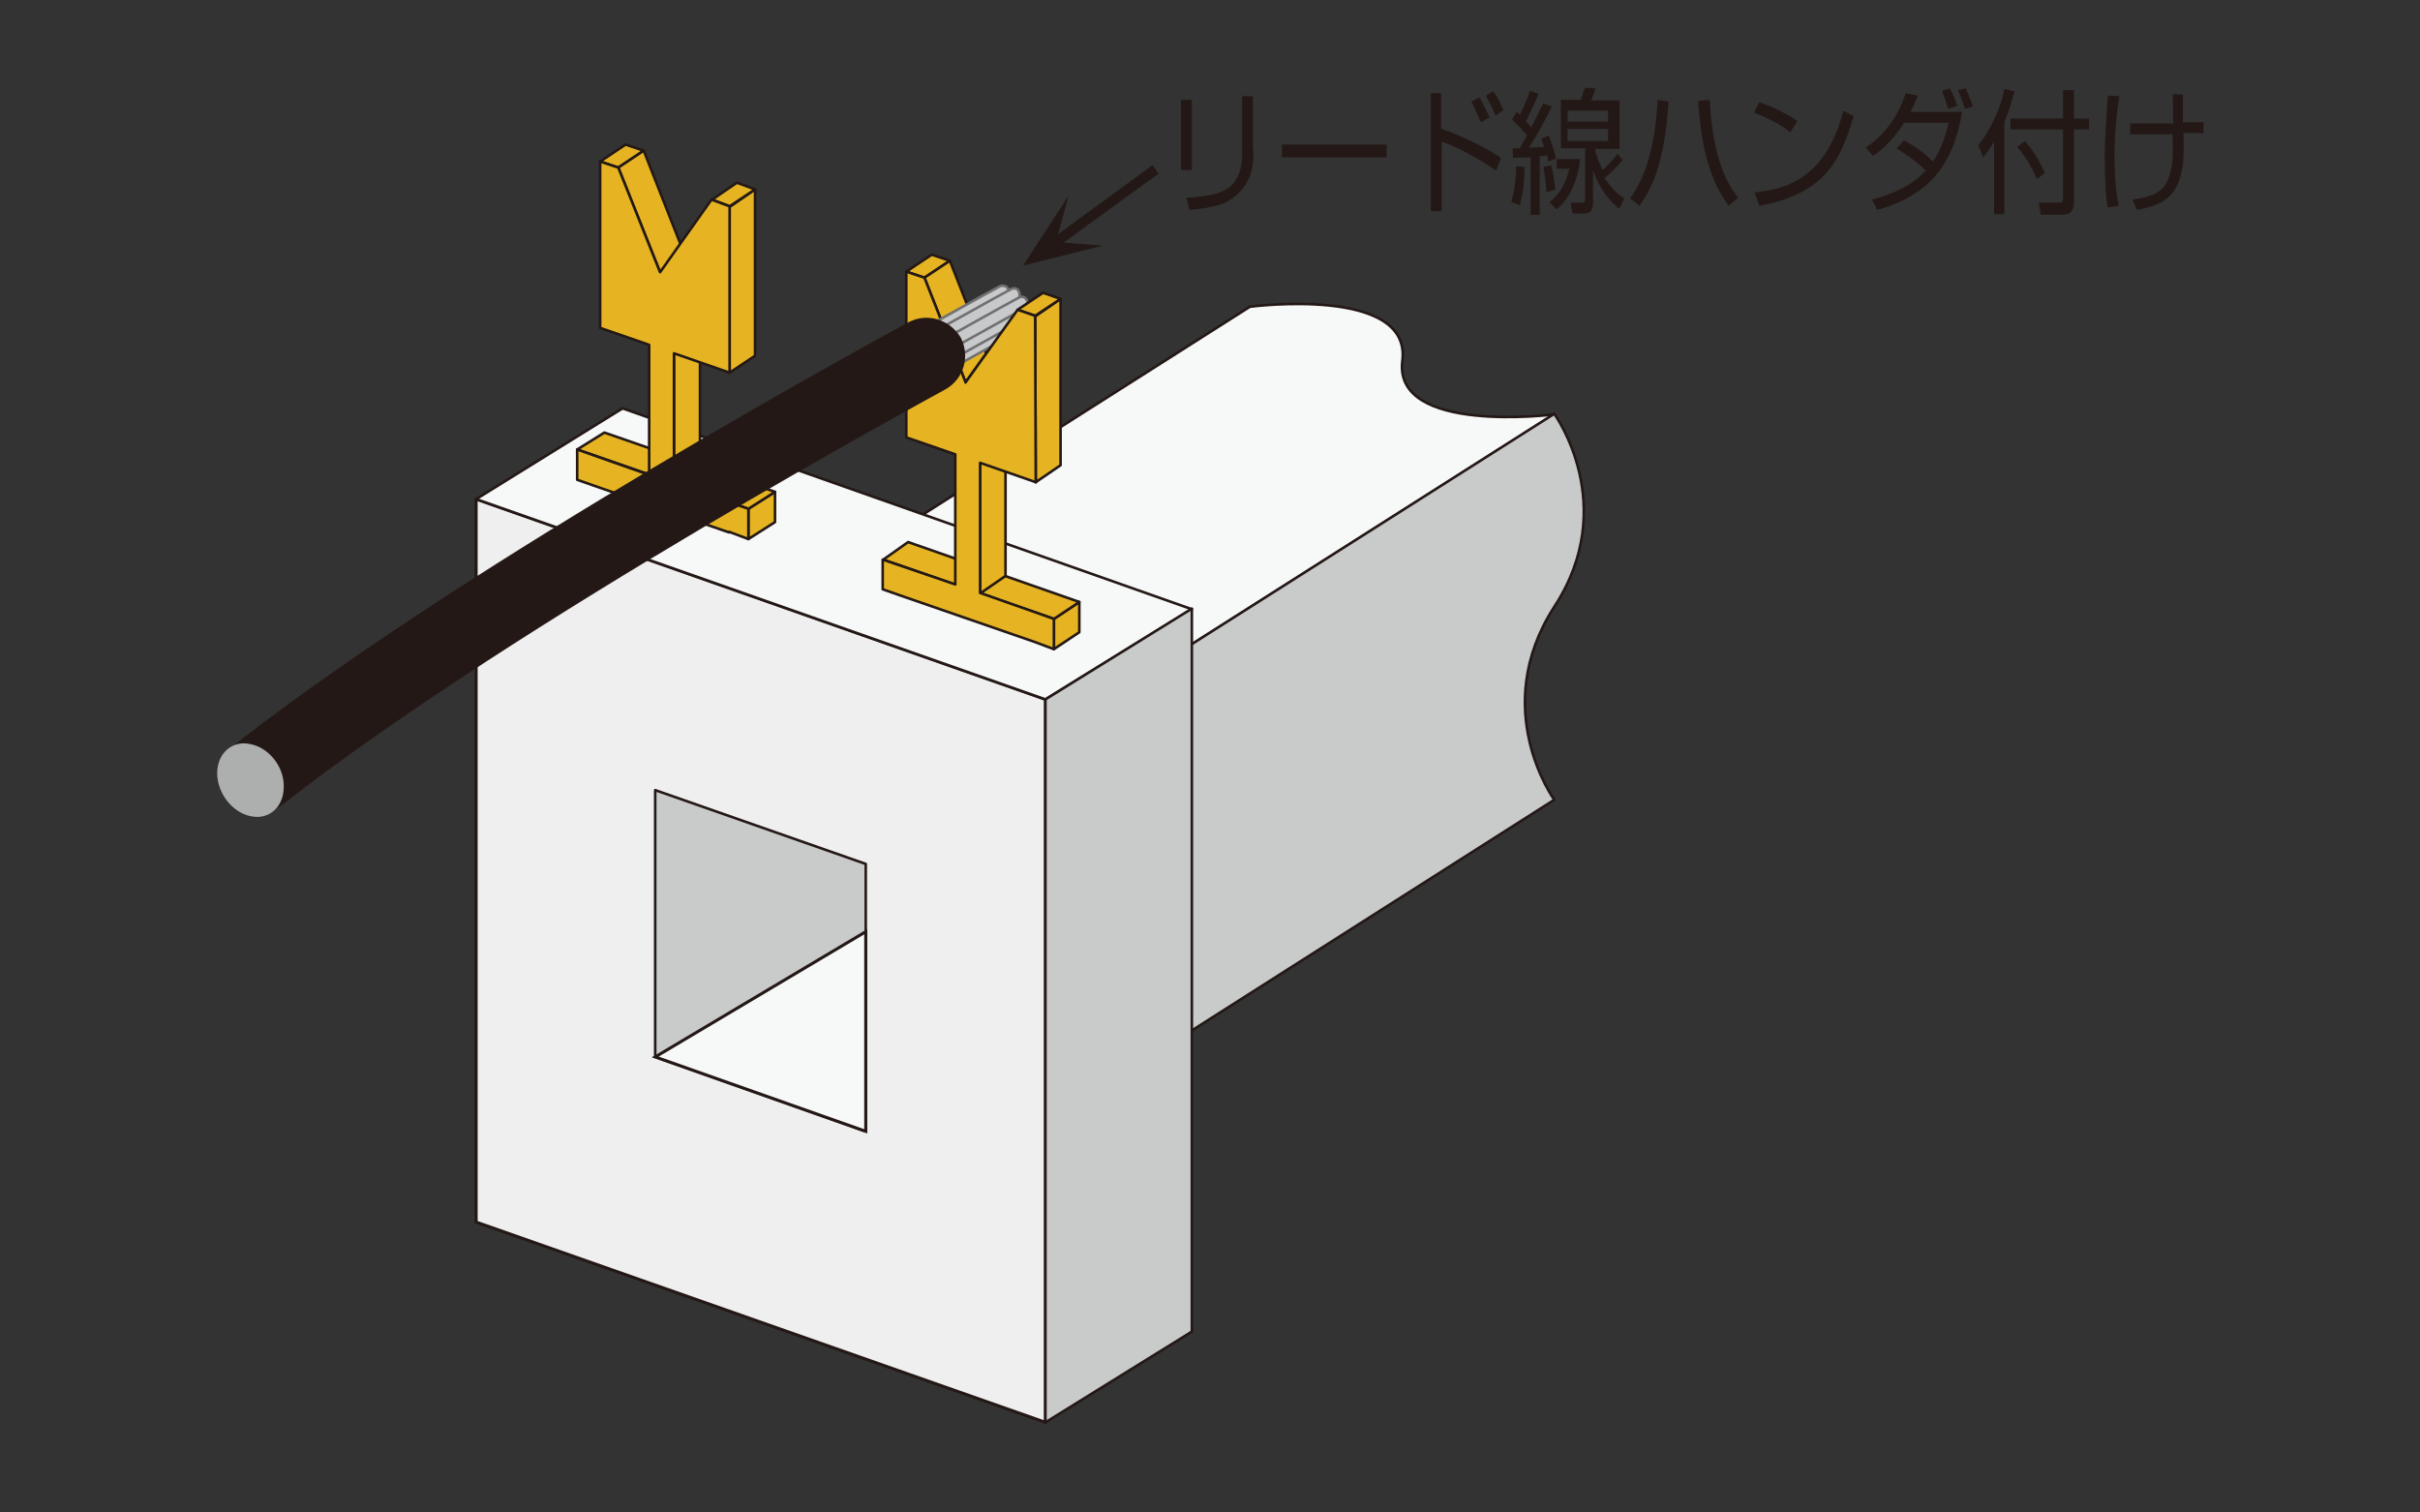 <?xml version="1.0" encoding="utf-8"?>
<!-- Generator: Adobe Illustrator 27.9.0, SVG Export Plug-In . SVG Version: 6.00 Build 0)  -->
<svg version="1.1" id="レイヤー_1" xmlns="http://www.w3.org/2000/svg" xmlns:xlink="http://www.w3.org/1999/xlink" x="0px"
	 y="0px" width="400px" height="250px" viewBox="0 0 400 250" style="enable-background:new 0 0 400 250;" xml:space="preserve">
<rect x="0" y="0" width="400" height="250" fill="#333333" stroke="none"/>
<style type="text/css">
	.st0{fill:#F7F8F8;stroke:#231815;stroke-width:0.425;stroke-linejoin:round;}
	.st1{fill:#C9CACA;stroke:#231815;stroke-width:0.425;stroke-linejoin:round;}
	.st2{fill:#EFEFEF;stroke:#231815;stroke-width:0.5;}
	.st3{fill:#F7F8F8;stroke:#231815;stroke-width:0.5;}
	.st4{fill:#E6B422;stroke:#231815;stroke-width:0.425;stroke-linejoin:round;}
	.st5{fill:#FFFBDA;stroke:#231815;stroke-width:0.425;stroke-linejoin:round;}
	.st6{fill:#C8C9CA;stroke:#717071;stroke-width:0.425;}
	.st7{fill:#231815;}
	.st8{fill:#ADAEAE;}
	.st9{fill:#E6B422;stroke:#231815;stroke-width:0.425;stroke-linecap:round;stroke-linejoin:round;}
</style>
<g id="tab10">
	<g>
		<path class="st0" d="M206.6,50.7c0,0,26.7-3.5,25.2,8.9c-1.6,12.3,25.1,8.9,25.1,8.9l-100.4,63.7l-50.3-17.7L206.6,50.7z"/>
		<path class="st1" d="M256.9,132.2l-100.4,63.9v-63.9l100.4-63.8c0,0,11,15.1,0,31.9C246,117.2,256.9,132.2,256.9,132.2z"/>
		<polygon class="st2" points="78.7,202 172.8,235.1 172.8,115.6 78.7,82.5 		"/>
		<polygon class="st1" points="108.3,174.7 143.1,187 143.1,142.8 108.3,130.6 		"/>
		<polygon class="st3" points="108.3,174.7 143.1,187 143.1,154 		"/>
		<polygon class="st0" points="102.9,67.5 197,100.7 172.8,115.6 78.7,82.5 		"/>
		<polygon class="st1" points="197,220.1 172.8,235.1 172.8,115.6 197,100.6 		"/>
		<polygon class="st4" points="178.4,104.5 174.2,107.3 174.2,102.3 178.4,99.5 		"/>
		<polygon class="st4" points="150.1,89.6 146,92.5 174.2,102.3 178.4,99.5 		"/>
		<polygon class="st4" points="166.2,95.2 162,98.1 162,76.5 166.2,73.7 		"/>
		<polygon class="st4" points="154,42.1 149.8,44.9 152.8,45.9 157,43.1 		"/>
		<polygon class="st4" points="163.8,60.4 159.6,63.2 152.8,45.9 157,43.1 		"/>
		<polygon class="st4" points="174.2,107.3 171,106.1 171,106.1 149.6,98.7 149.6,98.7 145.9,97.4 145.9,92.5 157.9,96.6 
			157.9,75.1 149.8,72.3 149.8,44.9 152.8,45.9 159.6,63.2 168.2,51.2 171.1,52.2 171.2,79.7 162,76.5 162,98 174.2,102.3 		"/>
		<g>
			<polygon class="st4" points="128.1,86.3 123.7,89.1 123.7,84.1 128.1,81.3 			"/>
			<polygon class="st4" points="99.9,71.5 95.4,74.3 123.7,84.1 128.1,81.3 			"/>
			<polygon class="st4" points="115.7,77 111.4,79.9 111.4,58.4 115.7,55.4 			"/>
			<polygon class="st4" points="124.8,58.8 120.6,61.6 120.6,34.2 124.8,31.3 			"/>
			<polygon class="st4" points="121.8,30.2 117.7,33 120.6,34.1 124.8,31.3 			"/>
			<polygon class="st4" points="103.4,23.9 99.2,26.7 102.2,27.7 106.4,24.9 			"/>
			<polygon class="st4" points="113.2,42.2 109.1,45 102.2,27.7 106.4,24.9 			"/>
			<polygon class="st4" points="123.7,89.1 120.5,87.9 120.5,88 99.1,80.6 99.1,80.6 95.4,79.3 95.4,74.3 107.3,78.5 107.3,57 
				99.2,54.2 99.2,26.7 102.2,27.7 109.1,45 117.6,33 120.6,34.1 120.6,61.6 111.4,58.4 111.4,79.9 123.7,84.1 			"/>
		</g>
		<path class="st5" d="M131.3,80.1"/>
		<path class="st5" d="M107.1,95.1"/>
		<g>
			<path class="st6" d="M165.3,47.3c-0.2,0.1-17.5,9.5-39.6,22.5c-0.5,0.3-0.7,0.9-0.4,1.4s0.9,0.7,1.4,0.4
				c22-13,39.3-22.4,39.5-22.5c0.5-0.3,0.7-0.9,0.4-1.4C166.4,47.3,165.8,47.1,165.3,47.3z"/>
			<path class="st6" d="M167.1,47.8c-0.2,0.1-17.5,9.5-39.6,22.5c-0.5,0.3-0.7,0.9-0.4,1.4s0.9,0.7,1.4,0.4
				c22-13,39.3-22.4,39.5-22.5c0.5-0.3,0.7-0.9,0.4-1.4C168.3,47.7,167.6,47.5,167.1,47.8z"/>
			<path class="st6" d="M168.3,52.5c-0.2,0.1-17.5,9.5-39.6,22.5c-0.5,0.3-0.7,0.9-0.4,1.4c0.3,0.5,0.9,0.7,1.4,0.4
				c22-13,39.3-22.4,39.5-22.5c0.5-0.3,0.7-0.9,0.4-1.4C169.4,52.4,168.8,52.2,168.3,52.5z"/>
			<path class="st6" d="M168.6,50.9c-0.2,0.1-17.5,9.5-39.6,22.5c-0.5,0.3-0.7,0.9-0.4,1.4s0.9,0.7,1.4,0.4
				c22-13,39.3-22.4,39.5-22.5c0.5-0.3,0.7-0.9,0.4-1.4C169.7,50.8,169.1,50.6,168.6,50.9z"/>
			<path class="st6" d="M168.4,49.2c-0.2,0.1-17.5,9.5-39.6,22.5c-0.5,0.3-0.7,0.9-0.4,1.4s0.9,0.7,1.4,0.4
				c22-13,39.3-22.4,39.5-22.5c0.5-0.3,0.7-0.9,0.4-1.4C169.5,49.1,168.9,48.9,168.4,49.2z"/>
			<path class="st7" d="M150.1,53.3c-2.9,1.6-71,38.4-111.1,69.6c-2.8,2.1-3.3,6.1-1.1,8.9c2.1,2.8,6.1,3.3,8.9,1.1
				c39.3-30.6,108.7-68.1,109.4-68.5c3.1-1.7,4.2-5.5,2.6-8.6C157,52.8,153.2,51.6,150.1,53.3z"/>
			<path class="st8" d="M46.9,130.1c0,3.3-2.5,5.5-5.5,4.8c-3-0.6-5.5-3.8-5.5-7.1c0-3.3,2.5-5.5,5.5-4.8
				C44.5,123.6,47,126.8,46.9,130.1z"/>
		</g>
		<polygon class="st4" points="175.3,76.9 171.2,79.7 171.1,52.3 175.3,49.4 		"/>
		<polygon class="st4" points="172.4,48.4 168.2,51.2 171.1,52.2 175.3,49.4 		"/>
		<polyline class="st9" points="159.6,63.2 168.2,51.2 171.1,52.2 171.2,79.7 		"/>
	</g>
	<g>
		<path class="st7" d="M197,28.1h-1.8V16.5h1.8V28.1z M207.2,24.9c0,1.8,0,5.3-3.4,7.8c-1.3,1-2.9,1.6-7.2,2l-0.5-2
			c4.6-0.3,6.8-1,8-2.7c1.2-1.8,1.2-3.5,1.2-4.4v-9.7h1.8v9H207.2z"/>
		<path class="st7" d="M229.2,23.9V26h-17.3v-2.1H229.2z"/>
		<path class="st7" d="M238.2,15.4v5.9c4,1.3,8,3.5,9.9,4.8l-0.8,2.1c-2.5-1.7-5.9-3.7-9-4.8v11.5h-1.8V15.4H238.2z M244.8,20.2
			c-0.3-0.5-0.7-1.7-1.6-3.4l1.3-0.7c0.3,0.4,1,1.7,1.7,3.3L244.8,20.2z M247.2,19.1c-0.4-1-0.9-2-1.6-3.3l1.2-0.7
			c0.8,1,1.3,2.2,1.7,3.1L247.2,19.1z"/>
		<path class="st7" d="M249.8,33.4c0.5-1.7,0.8-4,0.8-5.9l1.4,0.1c0,1.3-0.1,3.9-0.8,6.3L249.8,33.4z M256.5,17.6
			c-1.2,2.5-2.5,4.8-3.8,6.8c0.4,0,2.2-0.1,2.5-0.1c-0.1-0.7-0.4-1-0.4-1.4l1.2-0.5c0.4,1,0.9,2.5,1.2,3.8l-1.3,0.5
			c0-0.3-0.1-0.4-0.1-1l-1.3,0.1v9.7H253v-9.5c-0.4,0-2.6,0.1-2.9,0.1l-0.1-1.6c0.5,0,0.8,0,1.2,0c0.5-0.9,0.9-1.6,1.2-2.1
			c-0.3-0.4-1.4-1.7-2.5-2.6l0.8-1.3c0.1,0.1,0.4,0.4,0.5,0.5c0.5-1,1.2-2.5,1.7-4l1.4,0.5c-0.5,1.4-1.6,3.5-2.1,4.6
			c0.5,0.5,0.8,0.8,0.9,1c0.9-1.8,1.4-2.9,2-4L256.5,17.6z M255.6,31.8c0-0.7-0.1-1.7-0.5-4.2l1.3-0.3c0.3,0.9,0.5,2.9,0.7,4
			L255.6,31.8z M256.1,33.4c1.2-0.9,2.5-2.3,3.3-5.5h-2.1v-1.6h3.9c-0.4,3.3-1.6,6.4-3.9,8.3L256.1,33.4z M268.2,26.5
			c-1.2,1.4-2.5,2.6-3,2.9c1.4,2.1,2.6,3,3.3,3.4l-0.9,1.7c-2.6-2.3-3.5-4.2-4.3-6.4v5.5c0,0.9-0.3,1.7-1.4,1.7h-2l-0.3-1.8h1.7
			c0.7,0,0.7-0.3,0.7-0.7v-8.3h-4v-8h3.3c0.3-0.8,0.5-1.6,0.7-2l1.7,0.1c-0.1,0.7-0.5,1.4-0.7,2h4.7v8h-4v0.5c0.3,0.8,0.5,1.6,1.2,3
			c1-0.9,1.6-1.6,2.5-2.7L268.2,26.5z M265.8,18.3h-6.7v1.8h6.7V18.3z M265.8,21.3h-6.7v2h6.7V21.3z"/>
		<path class="st7" d="M269.4,32.8c1.3-1.8,4-5.7,4.6-16.3l1.8,0.3c-0.7,10.6-2.9,14.5-4.8,17.2L269.4,32.8z M282.6,16.5
			c0.5,9.9,3,14,4.7,16.2l-1.6,1.3c-2.1-3-4.4-7.3-5-17.3L282.6,16.5z"/>
		<path class="st7" d="M295.9,21.9c-1.4-1.3-4.2-2.6-6-3.3l0.9-1.7c2.1,0.7,4.4,1.8,6.3,3.1L295.9,21.9z M290,31.8
			c2.5-0.3,6.4-0.7,9.9-4.2c2.3-2.3,3.8-5.5,4.8-9.3l1.7,0.9c-1.4,4.6-2.7,7.7-5.3,10.2c-2.9,2.7-6.7,4-10.3,4.6L290,31.8z"/>
		<path class="st7" d="M314.7,23.2c2.5,1.3,4.2,2.9,4.8,3.5c1.7-2.5,2.3-5.3,2.6-6.4h-7.4c-2.1,3.4-4.2,4.8-5.1,5.5l-1.2-1.4
			c0.9-0.7,2.6-1.8,4.4-4.4c1.3-2,1.8-3.5,2.2-4.6l2,0.4c-0.4,1-0.7,1.7-1.2,2.7h8.5c-1.6,9.8-6.4,14-14,16.2l-0.9-1.7
			c3.3-0.9,6.5-2.2,8.9-4.8c-1.6-1.6-2.6-2.2-4.8-3.7L314.7,23.2z M322,18c-0.3-1-0.4-1.3-1-3l1.3-0.4c0.5,1,0.8,1.6,1.2,2.9L322,18
			z M324.8,18c-0.3-0.9-0.8-2.3-1.2-3.1l1.3-0.3c0.5,1.2,0.8,1.7,1.2,3L324.8,18z"/>
		<path class="st7" d="M331.2,35.4h-1.6v-12c-0.8,1.4-1.4,2.1-1.8,2.6l-0.8-2c1.8-2.2,3.7-6,4.3-9.3l1.7,0.4
			c-0.3,0.9-0.7,2.6-1.7,5.1v15.1H331.2z M342.8,14.9v4.7h2.5v1.8h-2.5v12c0,1-0.3,2.1-1.8,2.1h-3.7l-0.3-2h3.5
			c0.3,0,0.5-0.1,0.5-0.7V21.4h-8.7v-1.8h8.7v-4.7H342.8z M336.7,29.6c-0.4-0.9-1.6-3.5-3.3-5.3l1.3-1c1.7,2,2.7,3.9,3.3,5.3
			L336.7,29.6z"/>
		<path class="st7" d="M350.3,15.9c-0.5,3.3-0.8,6.7-0.8,10c0,2,0.1,5.2,0.7,8.1l-1.8,0.3c-0.3-1.4-0.5-3.8-0.5-8.5
			c0-3.4,0.3-6.8,0.5-10L350.3,15.9z M359.2,20.2c0-0.8,0-3.9-0.1-4.6h1.7c0,0.8,0,3.9,0,4.6h3.4v1.8h-3.3c0.1,3.5,0.1,5.7-0.8,8.1
			c-1.2,3-3.5,4-6.9,4.6l-0.7-1.7c2.5-0.4,5-0.9,5.9-3.5c0.8-2.1,0.8-3.8,0.7-7.3h-7v-1.8h7.2V20.2z"/>
	</g>
	<path class="st7" d="M169.1,43.9l7.5-11.5l-1.7,6.3l15.6-11.4l1,1.4l-15.7,11.4l6.5,0.5L169.1,43.9z"/>
</g>
</svg>
